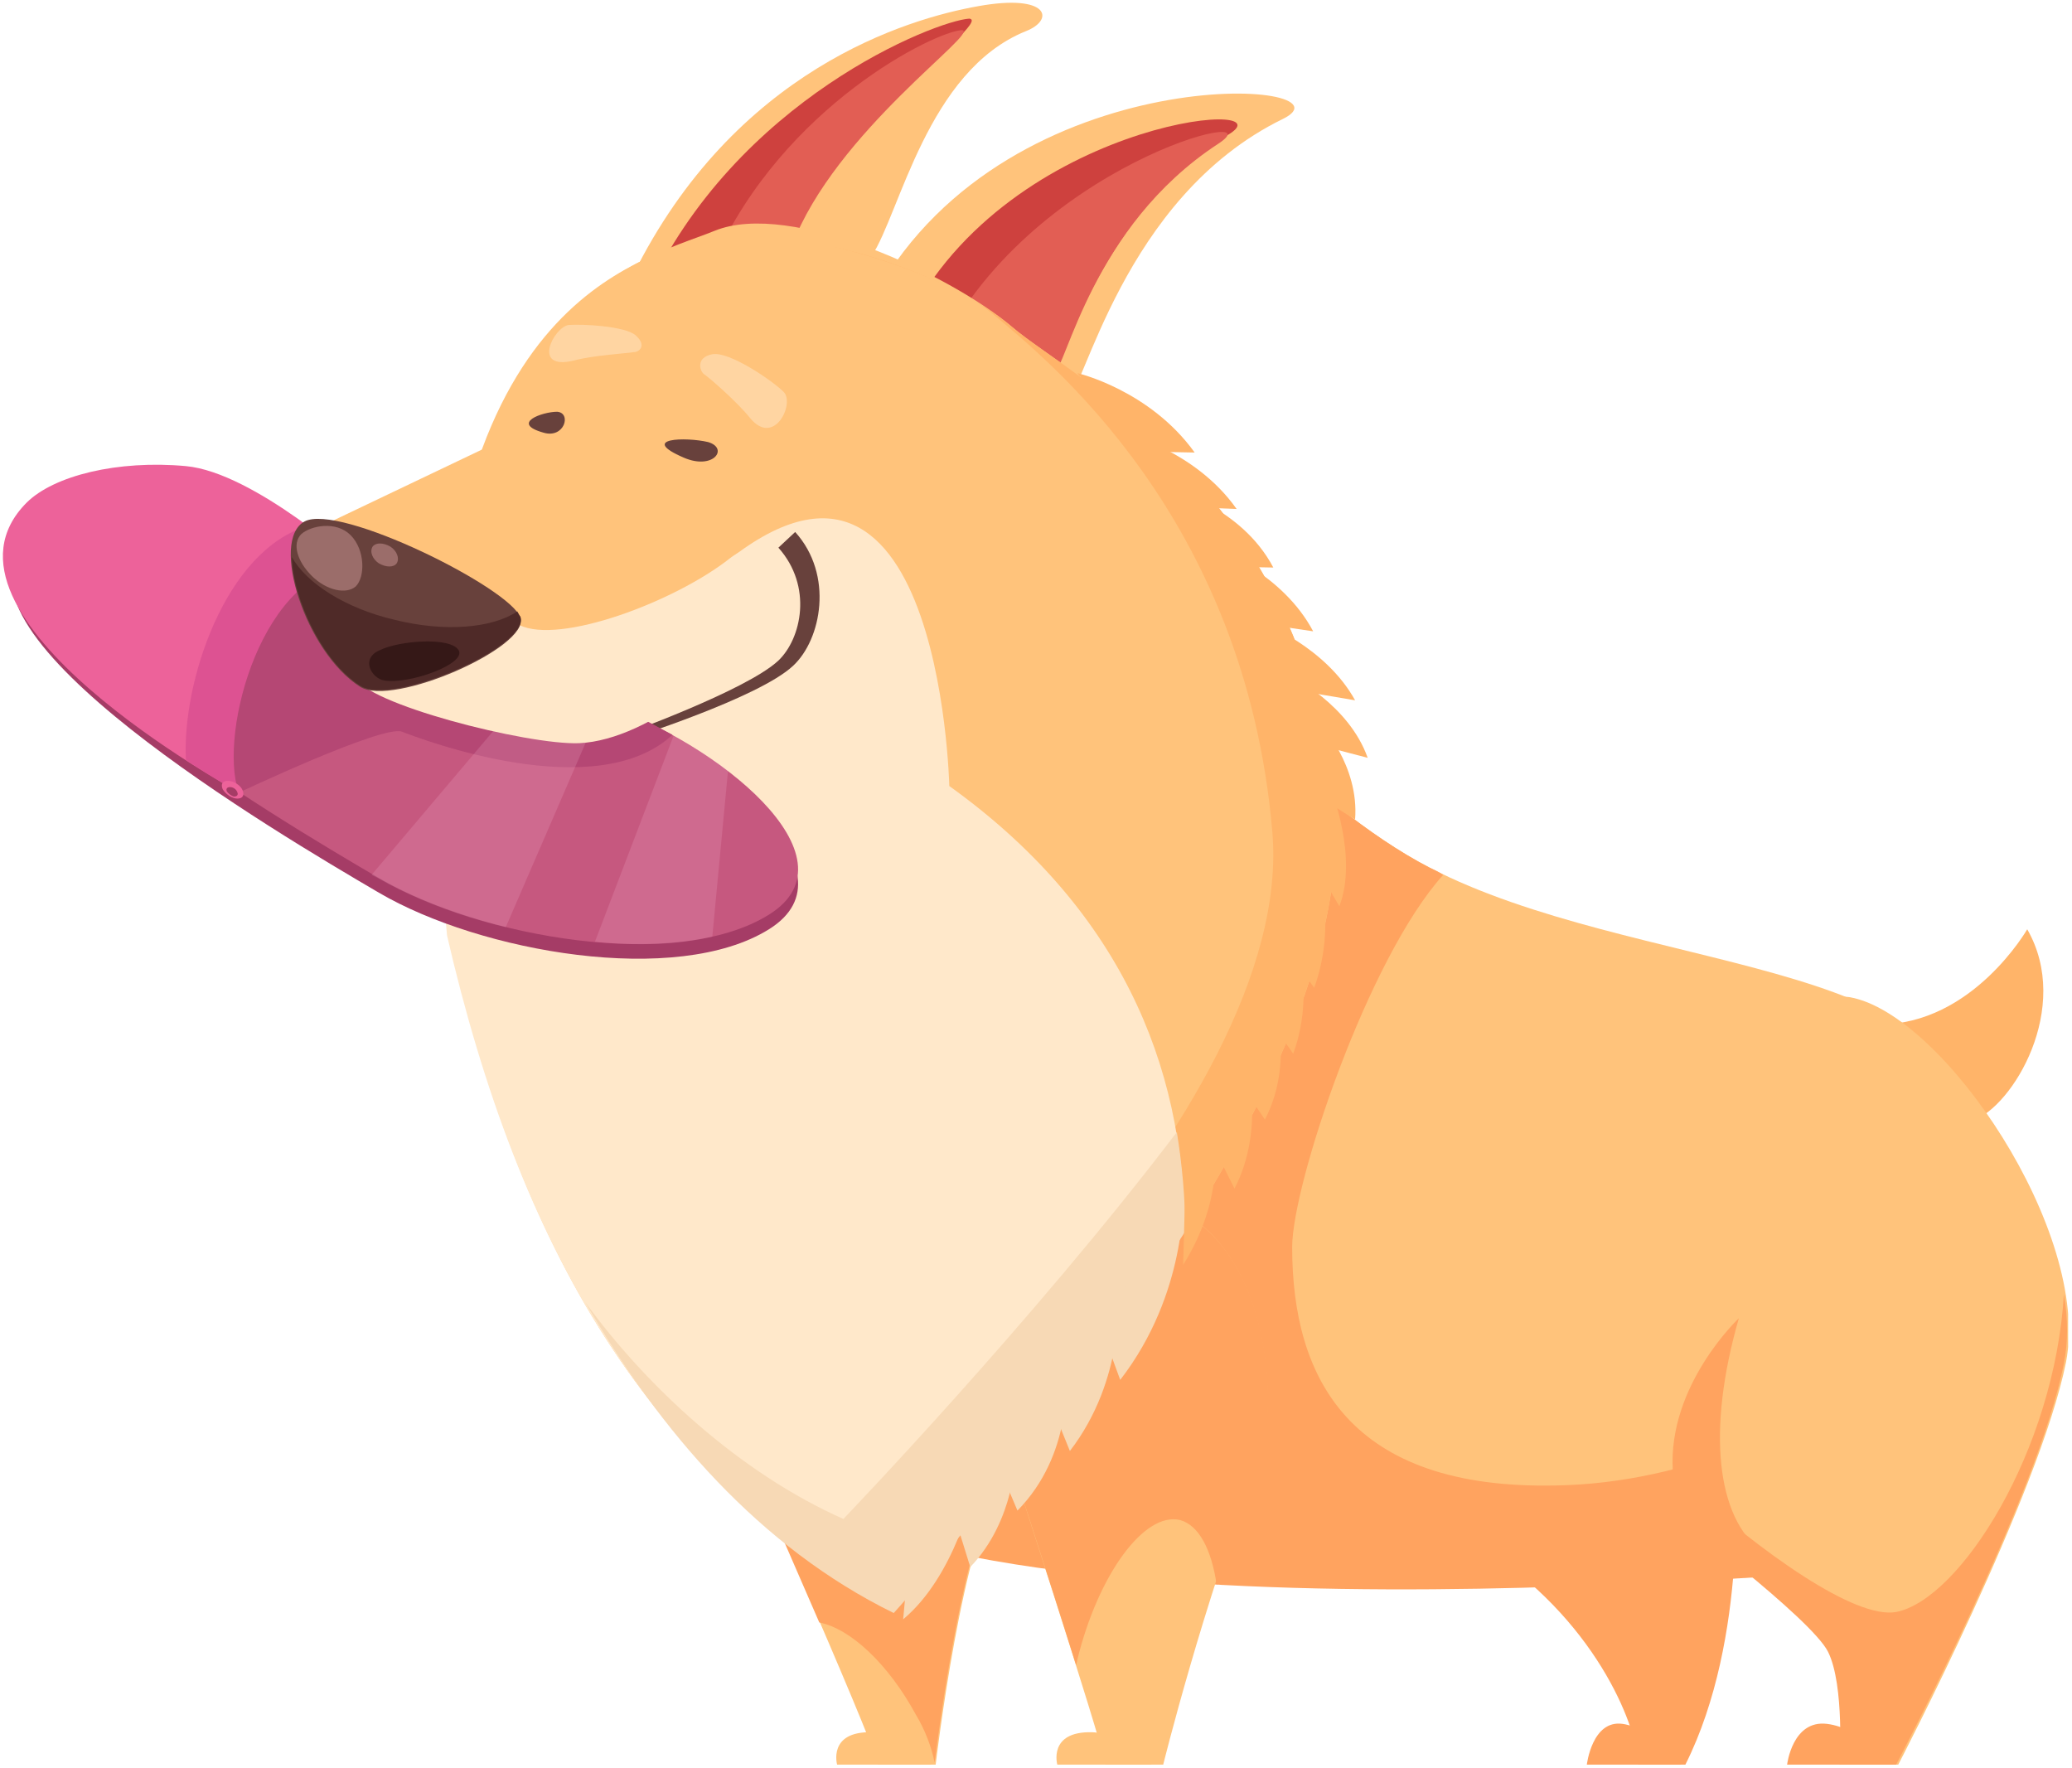 <svg width="327" height="279" viewBox="0 0 327 279" fill="none" xmlns="http://www.w3.org/2000/svg">
<g clip-path="url(#clip0_9_737)">
<path d="M137.572 40.393C142.04 33.628 146.342 11.19 161.898 4.921C166.531 3.106 165.538 -1.018 154.451 0.961C143.198 2.941 115.894 11.025 99.842 43.528L137.572 40.393Z" fill="#FFC37B"/>
<path d="M119.203 46.002C127.808 23.234 157.099 3.271 152.962 2.941C147.666 3.271 116.059 15.645 101.993 46.497L119.203 46.002Z" fill="#CE413E"/>
<path d="M124.995 38.743C131.78 20.76 154.948 4.921 151.803 4.756C147.666 4.921 123.671 16.635 112.75 41.053L124.995 38.743Z" fill="#E25E54"/>
<path d="M168.186 63.491C170.999 62.336 177.122 31.154 202.441 18.78C215.018 12.675 159.581 8.386 138.234 46.332L168.186 63.491Z" fill="#FFC37B"/>
<path d="M165.207 60.191C167.524 59.036 173.482 33.298 193.836 21.255C204.096 15.15 157.595 18.945 142.371 52.437L165.207 60.191Z" fill="#CE413E"/>
<path d="M166.2 59.201C168.352 57.881 172.323 35.773 192.181 22.739C202.11 16.305 162.063 25.709 147.832 56.231L166.2 59.201Z" fill="#E25E54"/>
<path d="M258.539 278.466C258.539 273.352 252.748 256.853 235.207 244.974L252.251 221.711L273.764 231.116C273.764 231.116 276.081 258.338 265.986 278.466H258.539Z" fill="#FFA35F"/>
<path d="M265.324 278.467H250.431C250.431 278.467 251.258 271.372 256.057 272.032C260.856 272.692 265.324 278.467 265.324 278.467Z" fill="#FFA35F"/>
<path d="M289.65 248.109C276.577 248.109 134.262 261.968 111.757 224.846C89.417 187.725 128.801 109.192 130.125 109.192C131.449 109.192 185.231 102.427 185.231 102.427C185.231 102.427 206.413 127.01 225.609 136.909C257.712 153.573 311.659 151.263 308.515 177.99C305.371 204.883 289.65 248.109 289.65 248.109Z" fill="#FFC37B"/>
<path d="M130.125 109.192C131.449 109.192 185.231 102.427 185.231 102.427C185.231 102.427 206.413 127.01 225.609 136.909C226.271 137.239 227.098 137.569 227.76 138.064C215.845 151.263 203.93 186.9 203.93 196.799C203.93 217.587 213.032 235.075 245.466 234.415C266.814 234.085 285.513 224.516 299.91 216.102C294.78 233.59 289.485 248.274 289.485 248.274C276.412 248.274 134.097 262.133 111.591 225.011C89.417 187.89 128.802 109.192 130.125 109.192Z" fill="#FFA35F"/>
<path d="M158.754 228.311C158.754 228.311 173.647 274.012 174.474 278.466H183.576C183.576 278.466 189.864 253.059 198.469 230.951C202.275 221.382 199.959 194.984 183.245 189.869C172.323 186.57 158.754 228.311 158.754 228.311Z" fill="#FFC37B"/>
<path d="M186.224 239.86C180.597 238.54 173.316 248.439 170.007 261.968C170.007 262.298 169.841 262.463 169.841 262.793C165.208 247.944 158.754 228.311 158.754 228.311C158.754 228.311 172.323 186.57 183.411 190.034C200.124 195.149 202.276 221.382 198.635 231.116C196.153 237.385 194.001 243.82 192.016 250.089C191.188 244.48 189.202 240.685 186.224 239.86Z" fill="#FFA35F"/>
<path d="M115.066 223.196C115.066 223.196 137.572 274.012 138.565 278.466H147.666C147.666 278.466 151.969 241.675 158.423 233.591C164.876 225.506 163.056 196.964 146.342 191.849C135.421 188.55 115.066 223.196 115.066 223.196Z" fill="#FFC37B"/>
<path d="M144.522 270.547C140.22 262.628 134.262 257.018 129.298 256.028C122.678 240.685 114.901 223.196 114.901 223.196C114.901 223.196 135.255 188.55 146.177 191.849C162.891 196.964 164.711 225.506 158.257 233.591C152.134 241.18 147.997 274.342 147.501 278.137C147.004 275.662 146.011 273.022 144.522 270.547Z" fill="#FFA35F"/>
<path d="M140.882 252.399C140.882 252.399 215.514 176.341 210.55 126.845C205.585 77.35 169.179 59.696 159.747 51.612C150.314 43.528 124.83 31.484 112.75 36.433C100.67 41.383 61.285 48.477 70.717 147.633C81.805 196.139 102.49 233.426 140.882 252.399Z" fill="#FFC37B"/>
<path d="M140.882 252.399C140.882 252.399 215.514 176.341 210.55 126.845C205.585 77.349 169.179 59.696 159.747 51.612C150.314 43.528 125.492 34.288 113.412 39.238C101.331 44.187 61.285 48.477 70.717 147.633C81.805 196.139 102.49 233.425 140.882 252.399Z" fill="#FFB469"/>
<path d="M134.593 235.57C134.593 235.57 204.758 175.681 200.786 131.135C196.484 81.474 165.208 56.726 156.603 49.467C147.997 42.208 119.534 33.628 108.613 38.083C97.691 42.538 62.278 52.272 70.717 141.529C81.143 185.085 99.842 218.412 134.593 235.57Z" fill="#FFC37B"/>
<path d="M110.764 92.033C148.328 56.726 149.818 124.04 149.818 124.04C176.295 143.014 187.051 167.761 186.886 194.324C166.697 226.001 140.882 252.399 140.882 252.399C102.49 233.425 81.804 196.304 70.552 147.633C69.062 131.465 68.731 117.936 69.559 106.222C82.632 111.006 97.691 104.242 110.764 92.033Z" fill="#FFE8CA"/>
<path d="M133.104 239.695C133.104 239.695 163.056 208.513 185.727 178.65C186.555 183.765 187.051 189.044 187.051 194.324C166.862 226.001 141.047 254.544 141.047 254.544C119.865 244.15 104.144 225.836 92.395 205.543C101.993 218.742 116.721 232.436 133.104 239.695Z" fill="#F7D9B5"/>
<path d="M311.328 176.836C317.617 174.691 327.049 159.017 319.933 146.643C319.933 146.643 311.328 161.657 296.6 161.657L311.328 176.836Z" fill="#FFB469"/>
<path d="M98.353 116.946C99.18 116.616 119.7 110.182 125.161 105.067C129.629 100.942 131.615 90.713 125.492 83.949L122.844 86.424C128.305 92.528 126.485 100.777 122.844 104.242C117.714 109.027 98.187 115.956 98.022 116.121L98.353 116.946Z" fill="#68413C"/>
<path d="M95.54 113.646C112.75 119.256 135.917 137.569 121.355 146.643C106.792 155.717 75.847 150.273 59.795 140.869C43.743 131.465 -10.038 99.787 4.193 85.929C18.59 72.07 39.441 77.844 54.5 91.043C69.724 104.407 78.164 108.202 95.54 113.646Z" fill="#A53C66"/>
<path d="M95.54 111.336C112.75 116.946 135.917 135.259 121.355 144.333C106.792 153.408 75.847 147.963 59.795 138.559C43.743 129.155 -10.038 97.478 4.193 83.619C18.425 69.76 39.441 75.535 54.5 88.733C69.724 101.932 78.164 105.727 95.54 111.336Z" fill="#C6587F"/>
<path d="M37.455 125.195C37.455 125.195 60.457 114.306 63.436 115.461C66.415 116.616 94.05 127.175 106.13 115.956L50.363 86.094L34.146 99.128L34.311 123.05L37.455 125.195Z" fill="#B54774"/>
<g opacity="0.4">
<path opacity="0.4" d="M95.043 111.171L79.819 146.313C72.206 144.498 65.091 141.694 59.63 138.559C59.299 138.394 58.968 138.229 58.637 138.064L84.452 107.542C87.762 108.697 91.237 109.852 95.043 111.171Z" fill="#FFC7E0"/>
<path opacity="0.4" d="M114.901 121.565L112.419 147.798C106.958 149.118 100.504 149.283 93.885 148.623L106.296 116.121C109.274 117.771 112.253 119.586 114.901 121.565Z" fill="#FFC7E0"/>
</g>
<path d="M37.455 124.865C34.476 115.626 41.261 89.393 56.32 89.228C56.32 89.228 40.103 74.545 29.346 73.555C18.59 72.565 8.496 75.04 4.193 79.329C-13.513 97.148 37.455 124.865 37.455 124.865Z" fill="#ED629A"/>
<path d="M29.346 119.916C28.685 107.872 35.469 86.754 48.708 82.959C53.176 86.259 56.486 89.228 56.486 89.228C41.427 89.393 34.477 115.626 37.621 124.865C37.455 124.865 33.98 123.05 29.346 119.916Z" fill="#DD5292"/>
<path d="M81.308 68.44L50.528 83.124L68.235 100.942L81.308 68.44Z" fill="#FFC37B"/>
<path d="M121.52 94.673C117.714 104.242 102.655 116.781 91.403 117.276C83.294 117.606 57.313 111.006 55.989 106.717C55.493 105.397 74.854 95.003 81.97 98.633C88.258 101.767 106.461 95.003 115.232 88.073C120.196 84.279 124.333 87.743 121.52 94.673Z" fill="#FFE8CA"/>
<path d="M56.816 108.367C61.947 111.667 83.625 102.097 82.135 97.478C80.646 92.858 53.507 79.329 48.046 82.299C42.585 85.269 48.212 102.922 56.816 108.367Z" fill="#68413C"/>
<path d="M62.278 97.808C70.221 99.787 77.667 99.127 81.639 96.488C81.804 96.818 81.97 97.148 82.135 97.313C83.625 101.932 61.947 111.501 56.817 108.202C50.859 104.407 46.226 94.508 46.06 87.908C48.377 92.033 54.5 95.993 62.278 97.808Z" fill="#4F2A28"/>
<path d="M60.623 107.377C64.594 108.037 73.696 104.737 72.372 102.592C71.048 100.447 62.939 101.107 59.961 102.592C56.817 103.912 58.637 107.047 60.623 107.377Z" fill="#351817"/>
<path d="M47.55 84.279C49.039 82.959 53.011 82.134 55.327 84.444C57.644 86.754 57.644 91.043 56.155 92.528C54.665 93.848 51.521 93.188 49.205 90.878C46.888 88.569 46.06 85.764 47.55 84.279Z" fill="#9B6D6A"/>
<path d="M59.795 88.898C58.802 88.238 58.306 87.084 58.802 86.259C59.299 85.599 60.457 85.599 61.616 86.259C62.608 86.919 63.105 88.073 62.608 88.898C62.112 89.558 60.954 89.558 59.795 88.898Z" fill="#9B6D6A"/>
<path d="M107.951 72.235C112.584 74.215 115.066 70.75 111.757 69.76C108.282 68.935 100.669 69.1 107.951 72.235Z" fill="#68413C"/>
<path d="M85.776 68.275C89.086 69.265 90.244 65.141 87.927 64.976C85.611 64.976 80.481 66.79 85.776 68.275Z" fill="#68413C"/>
<path d="M35.139 124.535C34.807 123.71 35.139 123.215 35.966 123.215C36.793 123.215 37.952 123.875 38.283 124.7C38.614 125.525 38.283 126.02 37.455 126.02C36.628 126.02 35.635 125.36 35.139 124.535Z" fill="#ED629A"/>
<path d="M35.8 124.865C35.635 124.535 35.8 124.205 36.297 124.205C36.793 124.205 37.29 124.535 37.455 125.03C37.621 125.36 37.455 125.69 36.959 125.69C36.628 125.69 35.966 125.195 35.8 124.865Z" fill="#A53C66"/>
<path d="M181.756 278.466H166.862C166.862 278.466 165.373 273.187 172.323 273.352C177.619 273.517 181.756 278.466 181.756 278.466Z" fill="#FFC37B"/>
<path d="M147.004 278.466H132.111C132.111 278.466 130.622 273.187 137.572 273.352C143.033 273.517 147.004 278.466 147.004 278.466Z" fill="#FFC37B"/>
<path d="M299.579 278.466H290.643C290.643 278.466 291.47 265.928 288.823 260.648C286.175 255.369 265.49 238.705 265.49 238.705C265.49 238.705 277.073 154.728 291.967 157.367C306.695 160.007 330.028 194.489 326.056 214.947C321.919 235.57 299.579 278.466 299.579 278.466Z" fill="#FFC37B"/>
<path d="M299.248 254.379C309.342 252.399 324.236 228.971 325.725 204.223C326.387 208.183 326.387 211.812 325.725 215.112C321.754 235.735 299.248 278.466 299.248 278.466H290.312C290.312 278.466 291.139 265.928 288.492 260.648C285.844 255.369 263.669 238.705 263.669 238.705C263.669 238.705 264.828 235.075 265.159 233.426C278.066 245.139 292.794 255.534 299.248 254.379Z" fill="#FFA35F"/>
<path d="M298.752 278.467H282.038C282.038 278.467 282.865 271.372 288.326 272.032C293.787 272.692 298.752 278.467 298.752 278.467Z" fill="#FFA35F"/>
<path opacity="0.5" d="M118.376 65.966C122.182 70.585 125.492 63.656 123.672 61.841C121.851 60.026 115.066 55.406 112.419 55.901C109.771 56.396 110.433 58.541 111.095 59.036C112.088 59.696 116.556 63.656 118.376 65.966Z" fill="#FFE8CA"/>
<path opacity="0.5" d="M90.575 56.891C83.79 58.541 87.431 51.612 89.747 51.282C91.899 51.117 98.683 51.447 100.338 52.932C102.159 54.581 100.835 55.571 100.007 55.571C99.18 55.736 93.553 56.066 90.575 56.891Z" fill="#FFE8CA"/>
<path d="M278.066 244.809C270.951 239.53 269.296 225.836 274.426 208.018C274.426 208.018 263.173 218.577 264 232.105C264.662 245.469 278.066 244.809 278.066 244.809Z" fill="#FFA35F"/>
<path d="M179.935 71.245L170.006 58.871C170.006 58.871 181.425 61.511 188.54 71.41L179.935 71.245Z" fill="#FFB469"/>
<path d="M186.72 79.989L177.122 68.275C177.122 68.275 188.54 70.915 195.16 80.319L186.72 79.989Z" fill="#FFB469"/>
<path d="M192.181 89.393L184.403 77.019C184.403 77.019 195.822 79.824 200.952 89.558L192.181 89.393Z" fill="#FFB469"/>
<path d="M199.462 98.468L192.181 86.754C192.181 86.754 202.441 90.548 207.24 99.623L199.462 98.468Z" fill="#FFB469"/>
<path d="M206.081 109.192L199.297 98.302C199.297 98.302 209.226 102.097 213.859 110.511L206.081 109.192Z" fill="#FFB469"/>
<path d="M208.895 117.771L203.765 106.717C203.765 106.717 212.866 111.171 215.845 119.586L208.895 117.771Z" fill="#FFB469"/>
<path d="M208.564 126.02L208.398 114.306C208.398 114.306 214.521 120.741 213.859 129.32L208.564 126.02Z" fill="#FFB469"/>
<path d="M206.909 135.424L210.053 124.535C210.053 124.535 214.356 135.259 211.377 143.013L206.909 135.424Z" fill="#FFB469"/>
<path d="M202.606 149.118L207.075 133.939C207.075 133.939 211.543 144.499 207.405 155.882L202.606 149.118Z" fill="#FFB469"/>
<path d="M199.462 159.677L203.599 144.993C203.599 144.993 208.068 155.387 204.096 166.277L199.462 159.677Z" fill="#FFB469"/>
<path d="M194.829 169.576L200.455 156.048C200.455 156.048 204.758 166.772 199.628 176.671L194.829 169.576Z" fill="#FFB469"/>
<path d="M191.354 180.63L196.815 167.927C196.815 167.927 199.628 178.321 194.829 187.56L191.354 180.63Z" fill="#FFB469"/>
<path d="M187.051 187.725L191.685 180.465C191.685 180.465 193.174 189.375 186.72 199.604L187.051 187.725Z" fill="#FFB469"/>
<path d="M173.647 209.173L186.72 188.714C186.72 188.714 187.382 204.058 176.791 217.752L173.647 209.173Z" fill="#F7D9B5"/>
<path d="M165.704 221.216L176.46 204.223C176.46 204.223 177.619 217.587 168.848 228.971L165.704 221.216Z" fill="#F7D9B5"/>
<path d="M157.43 230.951L168.186 217.422C168.186 217.422 169.344 229.466 160.574 238.375L157.43 230.951Z" fill="#F7D9B5"/>
<path d="M150.314 238.21L160.243 229.631C160.243 229.631 160.243 239.86 153.127 247.284L150.314 238.21Z" fill="#F7D9B5"/>
<path d="M143.529 244.644L153.624 235.24C153.624 235.24 150.811 248.604 142.536 255.533L143.529 244.644Z" fill="#F7D9B5"/>
</g>
<defs>
<clipPath id="clip0_9_737">
<rect width="326" height="278" fill="white" transform="matrix(-1 0 0 1 326.387 0.466)"/>
</clipPath>
</defs>
</svg>
